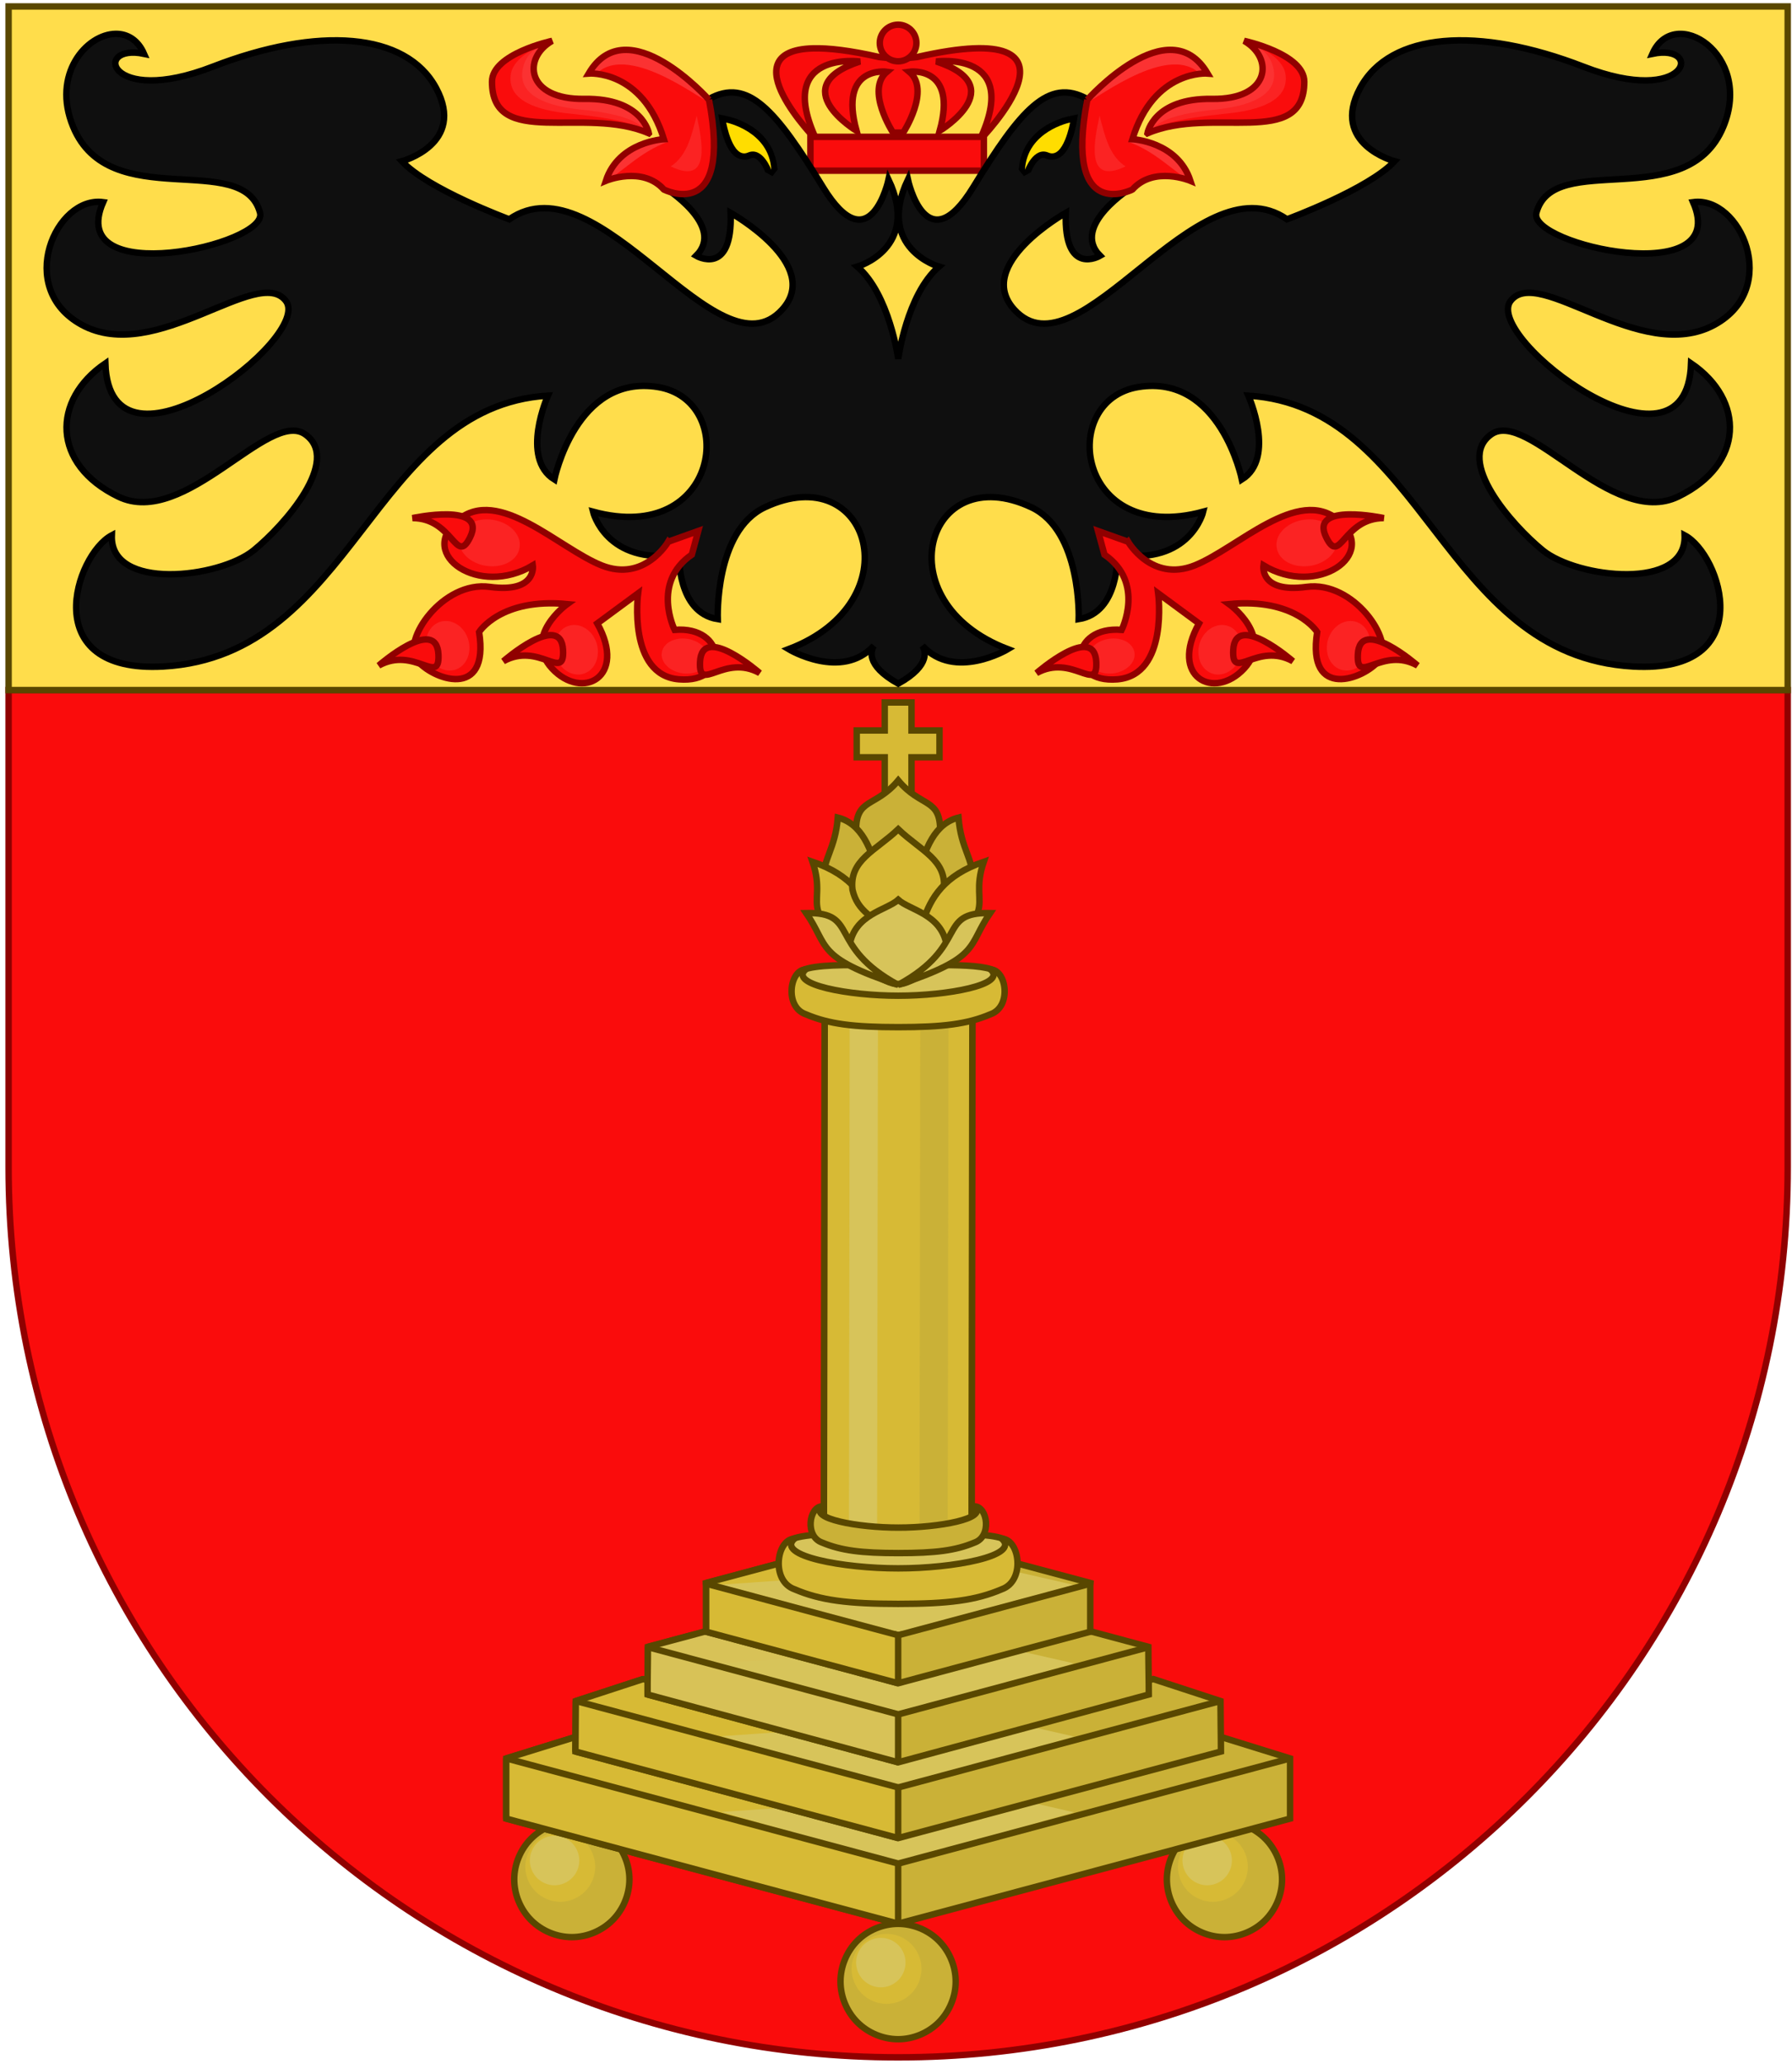 <?xml version="1.0" encoding="UTF-8" standalone="no"?>
<!-- Created with Inkscape (http://www.inkscape.org/) -->

<svg
   xmlns:dc="http://purl.org/dc/elements/1.1/"
   xmlns:cc="http://creativecommons.org/ns#"
   xmlns:rdf="http://www.w3.org/1999/02/22-rdf-syntax-ns#"
   xmlns:svg="http://www.w3.org/2000/svg"
   xmlns="http://www.w3.org/2000/svg"
   xmlns:xlink="http://www.w3.org/1999/xlink"
   version="1.1"
   width="278"
   height="320"
   viewBox="-0.833 -0.5 278 320"
   id="svg2"
   xml:space="preserve"><defs
     id="defs4" /><path
     d="m 0.5,106.5 v 74 c 0,76.215 61.785,138 138,138 76.215,0 138,-61.785 138,-138 v -74 H 0.5 z"
     id="path6"
     style="fill:#fa0c0c;fill-opacity:1;stroke:#900000;stroke-opacity:1" /><rect
     width="276"
     height="106"
     x="0.5"
     y="0.5"
     id="rect8"
     style="fill:#ffdd4b;fill-opacity:1;stroke:#594700;stroke-opacity:1" /><path
     d="m 125.261,7 c -13.091,0.38 0.594,14.25 0.594,14.25 -6.59,-13.988 6.719,-12.219 6.719,-12.219 -11.837,3.901 -0.531,10.75 -0.531,10.75 -2.825,-10.223 4.719,-9.156 4.719,-9.156 -3.363,2.825 0.938,9.438 0.938,9.438 l 0.812,0 0.781,0 c 0,0 4.301,-6.612 0.938,-9.438 0,0 7.544,-1.067 4.719,9.156 0,0 11.306,-6.849 -0.531,-10.75 0,0 13.309,-1.769 6.719,12.219 0,0 19.23,-19.496 -9.688,-12.906 l -2.938,0.312 -2.969,-0.312 C 131.024,7.314 127.685,6.93 125.261,7 z"
     id="path48"
     style="fill:#fa0c0c;fill-opacity:1;stroke:#900000;stroke-opacity:1" /><rect
     width="26.907"
     height="5.245"
     x="124.893"
     y="20.721"
     id="rect50"
     style="fill:#fa0c0c;fill-opacity:1;stroke:#900000;stroke-width:1;stroke-opacity:1" /><path
     d="m 17.136,4.75 c -4.56,0.035 -9.99,6.29 -6.625,14.406 5.666,13.667 26.366,3.464 29,13.344 1.333,5 -30.344,12.011 -24.344,-1.656 -7.333,-1 -13.677,13.333 -3.344,19 11.514,6.314 27.355,-9.354 31.688,-3.688 4.333,5.666 -27.333,29.688 -28,9.688 -8.334,5.668 -8.334,15.656 2,20.656 10.334,5 23.333,-13.656 29,-9.656 5.667,4 -3.167,14.073 -8,18 -5.334,4.333 -22.333,6.322 -22,-2.344 -5.667,3 -11.705,21.451 8,20.344 29.666,-1.667 32.322,-40.333 59.656,-42 0,0 -4.334,9.667 1,13 0,0 3.333,-16.344 16,-14.344 12.667,2 9.666,24.678 -10,19.344 0,0 2.011,8.322 13.344,6.656 0,0 -0.333,9 6,10 0,0 -0.52,-13.667 7.312,-17.344 16.333,-7.667 23.021,14.667 3.688,22 0,0 8.208,4.946 13.219,-0.531 -0.365,0.556 -1.469,2.959 3.781,5.875 5.25,-2.916 4.115,-5.319 3.75,-5.875 5.011,5.478 13.25,0.531 13.25,0.531 -19.334,-7.333 -12.677,-29.667 3.656,-22 7.833,3.677 7.344,17.344 7.344,17.344 6.333,-1 6,-10 6,-10 11.333,1.666 13.312,-6.656 13.312,-6.656 -19.666,5.334 -22.667,-17.344 -10,-19.344 12.667,-2 16,14.344 16,14.344 5.334,-3.333 1,-13 1,-13 27.334,1.667 30.021,40.333 59.688,42 19.705,1.107 13.667,-17.344 8,-20.344 0.333,8.666 -16.666,6.677 -22,2.344 -4.833,-3.927 -13.667,-14 -8,-18 5.667,-4 18.666,14.656 29,9.656 10.334,-5 10.334,-14.988 2,-20.656 -0.667,20 -32.333,-4.021 -28,-9.688 4.333,-5.666 20.142,10.002 31.656,3.688 10.333,-5.667 3.989,-20 -3.344,-19 6,13.667 -25.645,6.656 -24.312,1.656 2.634,-9.88 23.334,0.323 29,-13.344 4.682,-11.292 -7.666,-18.98 -11,-11.312 8,-1.667 5.646,8.333 -10.688,2 -16.333,-6.333 -29.989,-5.354 -34.656,3.312 -4.667,8.667 5.344,11.344 5.344,11.344 -4,4.333 -16.688,9 -16.688,9 -14,-9.667 -32.312,25 -42.312,14 -6.346,-6.98 8,-15 8,-15 -0.334,10 5.312,6.656 5.312,6.656 -4.666,-4.667 5,-10.656 5,-10.656 -9.333,0 -7,-13.656 -7,-13.656 -6,-3.333 -10.323,1.656 -17.656,13.656 -7.333,12 -10.156,-1.156 -10.156,-1.156 -5,10.667 4.812,13.5 4.812,13.5 -5,4.333 -6.312,14.312 -6.312,14.312 0,0 -1.344,-9.979 -6.344,-14.312 0,0 9.844,-2.833 4.844,-13.5 0,0 -2.854,13.156 -10.188,1.156 -7.333,-12 -11.656,-16.989 -17.656,-13.656 0,0 2.333,13.656 -7,13.656 0,0 9.666,5.989 5,10.656 0,0 5.678,3.344 5.344,-6.656 0,0 14.346,8.02 8,15 -10,11 -28.344,-23.667 -42.344,-14 0,0 -12.656,-4.667 -16.656,-9 0,0 9.979,-2.677 5.312,-11.344 C 62.156,4.489 48.5,3.511 32.167,9.844 c -16.333,6.333 -18.656,-3.667 -10.656,-2 C 20.573,5.687 18.92,4.736 17.136,4.75 z"
     id="path52"
     style="fill:#0f0f0f;fill-opacity:1;stroke:#000000;stroke-opacity:1" /><g
     id="oog"><path
       d="m 110.594,17.219 0.25,1.469 c 0,0 0.244,1.475 0.844,2.906 0.3,0.716 0.674,1.438 1.281,2 0.607,0.562 1.672,0.895 2.594,0.5 0.348,-0.149 0.511,-0.138 0.75,-0.031 0.239,0.107 0.531,0.371 0.781,0.688 0.5,0.633 0.781,1.438 0.781,1.438 l 1.132,0.623 0.805,-1.03 c -0.006,-0.103 -0.053,-0.181 -0.062,-0.281 -0.288,-3.19 -2.179,-5.283 -4,-6.438 -1.878,-1.191 -3.719,-1.531 -3.719,-1.531 z"
       id="path4033"
       style="font-size:medium;font-style:normal;font-variant:normal;font-weight:normal;font-stretch:normal;text-indent:0;text-align:start;text-decoration:none;line-height:normal;letter-spacing:normal;word-spacing:normal;text-transform:none;direction:ltr;block-progression:tb;writing-mode:lr-tb;text-anchor:start;baseline-shift:baseline;color:#000000;fill:#000000;fill-opacity:1;fill-rule:nonzero;stroke:none;stroke-width:2;marker:none;visibility:visible;display:inline;overflow:visible;enable-background:accumulate;font-family:Sans;-inkscape-font-specification:Sans" /><path
       d="m 115.158,23.167 c -2.333,1 -3.333,-4.667 -3.333,-4.667 0,0 6.667,1.333 7,7.333 0,0 -1.334,-3.666 -3.667,-2.666 z"
       id="path4027"
       style="fill:#ffdd00;fill-opacity:1;stroke:none" /></g><circle
     cx="138.167"
     cy="6.167"
     r="2.84"
     transform="translate(0.325,0)"
     id="circle54"
     style="fill:#fa0c0c;fill-opacity:1;stroke:#900000;stroke-opacity:1" /><g
     id="g6602"><use
       transform="translate(-50.615,-15.828)"
       id="use6543"
       x="0"
       y="0"
       width="278"
       height="320"
       xlink:href="#bal" /><use
       transform="translate(50.63,-15.828)"
       id="use6547"
       x="0"
       y="0"
       width="278"
       height="320"
       xlink:href="#bal" /><path
       d="m 92.136,265.981 2.847,0.816 0.926,-0.289 -3.773,-0.527 0,0 z m 2.847,0.817 -17.286,5.357 v 9.332 l 60.802,16.287 60.802,-16.287 v -9.332 l -17.251,-5.357 -43.551,12.257 -43.516,-12.257 0,0 z m 87.066,0 2.849,-0.816 -3.774,0.527 0.925,0.289 0,0 z"
       id="path68"
       style="fill:#cab137;fill-opacity:1;stroke:#594700;stroke-opacity:1" /><polygon
       points="137.167,297.774 137.167,279.055 93.652,266.798 93.652,266.798 76.366,272.155 76.366,281.487 "
       transform="translate(1.332,0)"
       id="polygon70"
       style="fill:#d7ba35;fill-opacity:1;stroke:#594700;stroke-linejoin:bevel;stroke-opacity:1" /><path
       d="m 138.542,288.284 27.247,-7.776 -12.913,-2.954 -41.799,2.899 z"
       id="polygon72"
       style="fill:#d7c45a;fill-opacity:1" /><path
       d="m 98.938,259.845 -10.448,3.412 c 0,2.326 -0.055,5.285 -0.055,7.826 l 50.063,13.419 50.081,-13.419 c 0,-2.541 -0.073,-5.5 -0.073,-7.826 l -10.43,-3.412 -39.578,10.24 -39.56,-10.24 0,0 z"
       id="path74"
       style="fill:#cab137;fill-opacity:1;stroke:#594700;stroke-opacity:1" /><path
       d="m 138.5,270.085 -39.561,-10.24 0,0 -10.448,3.412 c 0,2.326 -0.055,5.285 -0.055,7.826 l 50.063,13.419 v -14.417 z"
       id="path76"
       style="fill:#d7ba35;fill-opacity:1;stroke:#594700;stroke-linejoin:bevel;stroke-opacity:1" /><path
       d="m 138.542,276.69 27.247,-7.932 -12.913,-2.954 -41.799,2.899 z"
       id="polygon78"
       style="fill:#d7c45a;fill-opacity:1" /><path
       d="m 130.862,246.498 -31.181,8.352 c 0,2.524 -0.073,5.124 -0.054,7.392 l 38.871,10.514 38.89,-10.514 c 0,-2.269 -0.074,-4.867 -0.074,-7.392 l -31.161,-8.352 -7.654,13.272 -7.637,-13.272 0,0 z"
       id="path80"
       style="fill:#cab137;fill-opacity:1;stroke:#594700;stroke-opacity:1" /><path
       d="m 138.499,259.771 -7.636,-13.272 0,0 -31.181,8.351 c 0,2.524 -0.073,5.124 -0.054,7.392 l 38.871,10.514 v -12.985 z"
       id="path82"
       style="fill:#d8c257;fill-opacity:1;stroke:#594700;stroke-linejoin:bevel;stroke-opacity:1" /><path
       d="m 138.542,265.2 27.247,-7.776 -12.913,-2.954 -41.799,2.899 z"
       id="polygon84"
       style="fill:#d7c45a;fill-opacity:1" /><line
       x1="99.645"
       y1="254.887"
       x2="138.535"
       y2="265.327"
       id="line86"
       style="fill:#e1c54d;stroke:#594700;stroke-opacity:1" /><line
       x1="138.535"
       y1="276.657"
       x2="88.418"
       y2="263.222"
       id="line88"
       style="fill:#e1c54d;stroke:#594700;stroke-opacity:1" /><line
       x1="138.535"
       y1="288.46"
       x2="77.733"
       y2="272.155"
       id="line90"
       style="fill:#e1c54d;stroke:#594700;stroke-opacity:1" /><polygon
       points="137.167,260.497 166.97,252.509 166.97,245.393 167.005,244.955 137.167,236.985 137.167,236.985 107.348,244.955 107.384,245.393 107.384,252.509 "
       transform="translate(1.331,0)"
       id="polygon92"
       style="fill:#cab137;fill-opacity:1;stroke:#594700;stroke-opacity:1" /><polygon
       points="137.167,260.497 137.167,236.985 137.167,236.985 107.348,244.955 107.384,245.393 107.384,252.509 "
       transform="translate(1.332,0)"
       id="polygon94"
       style="fill:#d7ba35;fill-opacity:1;stroke:#594700;stroke-linejoin:bevel;stroke-opacity:1" /><polyline
       clip-rule="evenodd"
       points="125.758,245.083 125.903,147.478   148.831,147.55 148.685,245.082 "
       id="polyline110"
       transform="matrix(1,0,0,0.963,1.205,9.057)"
       style="fill:#d7ba35;fill-opacity:1;fill-rule:evenodd;stroke:#594700;stroke-width:1.019;stroke-opacity:1" /><polygon
       points="144.972,243.255 140.604,243.255 140.743,146.524 145.126,146.524 "
       transform="matrix(1,0,0,0.963,1.205,9.057)"
       id="polygon112"
       style="fill:#cab137;fill-opacity:1" /><path
       d="m 135.38,150.131 -0.156,93.191 c -1.524,0 -2.53,0 -4.367,0 l 0.138,-93.191 h 4.385 z"
       id="path114"
       style="fill:#d7c45a;fill-opacity:1" /><polygon
       points="109.746,245.202 137.211,252.533 164.458,245.257 151.545,242.303 "
       transform="translate(1.331,0)"
       id="polygon96"
       style="fill:#d7c45a;fill-opacity:1" /><line
       x1="138.535"
       y1="253.053"
       x2="108.732"
       y2="245.064"
       id="line98"
       style="fill:#e1c54d;stroke:#594700;stroke-opacity:1" /><line
       x1="138.498"
       y1="253.053"
       x2="168.301"
       y2="245.064"
       id="line100"
       style="fill:#e1c54d;stroke:#594700;stroke-opacity:1" /><line
       x1="177.388"
       y1="254.887"
       x2="138.498"
       y2="265.327"
       id="line102"
       style="fill:#e1c54d;stroke:#594700;stroke-opacity:1" /><line
       x1="138.498"
       y1="276.657"
       x2="188.597"
       y2="263.222"
       id="line104"
       style="fill:#ad812c;stroke:#594700;stroke-opacity:1" /><line
       x1="138.498"
       y1="288.46"
       x2="199.3"
       y2="272.155"
       id="line106"
       style="fill:#e1c54d;stroke:#594700;stroke-opacity:1" /><path
       d="m 131.573,149.142 c -4.277,-0.009 -8.469,0.257 -8.594,1.531 2.321,4.452 9.427,5.499 15.531,6.594 6.104,-1.094 13.179,-2.141 15.5,-6.594 -0.199,-2.039 -10.813,-1.476 -15.5,-1.406 -1.758,-0.026 -4.371,-0.119 -6.938,-0.125 z"
       id="path3925"
       style="fill:#d7c45a;fill-opacity:1;stroke:#594700;stroke-width:1;stroke-linecap:butt;stroke-linejoin:round;stroke-miterlimit:4;stroke-opacity:1;stroke-dasharray:none" /><path
       d="m 124.136,149.829 c -2.457,0.045 -3.306,5.78 0.031,6.938 3.559,1.515 7.372,2 14.344,2 6.972,0 10.754,-0.485 14.312,-2 3.337,-1.158 2.489,-6.892 0.031,-6.938 2.629,2.351 -6.775,4.072 -14.344,4.062 -7.569,0.01 -17.004,-1.711 -14.375,-4.062 z"
       id="path3919"
       style="fill:#d7ba35;fill-opacity:1;stroke:#594700;stroke-width:1;stroke-linecap:butt;stroke-linejoin:round;stroke-miterlimit:4;stroke-opacity:1;stroke-dasharray:none" /><path
       d="m 136.417,108.423 0,4.344 -4.344,0 0,4.156 4.344,0 0,9.344 4.156,0 0,-9.344 4.344,0 0,-4.156 -4.344,0 0,-4.344 -4.156,0 z"
       id="rect3941"
       style="fill:#d7ba35;fill-opacity:1;stroke:#594700;stroke-width:1;stroke-linecap:round;stroke-linejoin:miter;stroke-miterlimit:4;stroke-opacity:1;stroke-dasharray:none" /><path
       d="m 138.511,120.517 c -3.559,4.271 -6.624,2.631 -6.531,7.938 3.018,5.862 4.483,4.644 6.531,5.219 2.048,-0.575 3.482,0.643 6.5,-5.219 0.093,-5.307 -2.941,-3.666 -6.5,-7.938 z"
       id="path3933"
       style="fill:#cab137;fill-opacity:1;stroke:#594700;stroke-width:1;stroke-linecap:butt;stroke-linejoin:miter;stroke-miterlimit:4;stroke-opacity:1;stroke-dasharray:none" /><path
       d="m 138.499,150.002 c -2.864,-8.286 -2.066,-21.924 -9.362,-23.732 -0.72,9.585 -8.036,7.257 9.362,23.732 z"
       id="path3939"
       style="fill:#cab137;fill-opacity:1;stroke:#594700;stroke-width:1;stroke-linecap:butt;stroke-linejoin:miter;stroke-miterlimit:4;stroke-opacity:1;stroke-dasharray:none" /><path
       d="m 138.499,150.002 c 2.864,-8.286 2.066,-21.924 9.362,-23.732 0.72,9.585 8.036,7.257 -9.362,23.732 z"
       id="path3970"
       style="fill:#cab137;fill-opacity:1;stroke:#594700;stroke-width:1;stroke-linecap:butt;stroke-linejoin:miter;stroke-miterlimit:4;stroke-opacity:1;stroke-dasharray:none" /><path
       d="m 138.499,150.93 c -18.023,-10.943 -10.509,-9.8 -13.282,-17.81 12.411,4.215 8.17,14.227 13.282,17.81 z"
       id="path3937"
       style="fill:#d7ba35;fill-opacity:1;stroke:#594700;stroke-width:1;stroke-linecap:butt;stroke-linejoin:miter;stroke-miterlimit:4;stroke-opacity:1;stroke-dasharray:none" /><path
       d="m 138.511,128.079 c -3.513,3.35 -7.633,4.775 -7.094,9.375 0.745,3.355 3.307,4.508 7.094,7.062 3.787,-2.554 6.318,-3.708 7.062,-7.062 0.539,-4.6 -3.549,-6.025 -7.062,-9.375 z"
       id="path3931"
       style="fill:#d7ba35;fill-opacity:1;stroke:#594700;stroke-width:1;stroke-linecap:butt;stroke-linejoin:miter;stroke-miterlimit:4;stroke-opacity:1;stroke-dasharray:none" /><path
       d="m 138.499,150.93 c 18.023,-10.943 10.509,-9.8 13.282,-17.81 -12.411,4.215 -8.17,14.227 -13.282,17.81 z"
       id="path3972"
       style="fill:#d7ba35;fill-opacity:1;stroke:#594700;stroke-width:1;stroke-linecap:butt;stroke-linejoin:miter;stroke-miterlimit:4;stroke-opacity:1;stroke-dasharray:none" /><path
       d="m 138.511,139.017 c -1.805,1.614 -6.71,2.205 -7.531,7 0.111,2.44 5.602,6.266 7.531,6.062 1.93,0.203 7.389,-3.623 7.5,-6.062 -0.822,-4.795 -5.695,-5.386 -7.5,-7 z"
       id="path3929"
       style="fill:#d7c45a;fill-opacity:1;stroke:#594700;stroke-width:1;stroke-linecap:butt;stroke-linejoin:miter;stroke-miterlimit:4;stroke-opacity:1;stroke-dasharray:none" /><path
       d="m 138.499,152.212 c -11.103,-6.052 -5.895,-11.312 -14.263,-11.137 3.576,5.17 1.322,6.848 14.263,11.137 z"
       id="path3935"
       style="fill:#d7c45a;fill-opacity:1;stroke:#594700;stroke-width:1;stroke-linecap:butt;stroke-linejoin:miter;stroke-miterlimit:4;stroke-opacity:1;stroke-dasharray:none" /><path
       d="m 138.499,152.212 c 11.103,-6.052 5.895,-11.312 14.263,-11.137 -3.576,5.17 -1.322,6.848 -14.263,11.137 z"
       id="path3978"
       style="fill:#d7c45a;fill-opacity:1;stroke:#594700;stroke-width:1;stroke-linecap:butt;stroke-linejoin:miter;stroke-miterlimit:4;stroke-opacity:1;stroke-dasharray:none" /><path
       d="m 130.736,237.317 c -4.795,-0.01 -9.494,0.29 -9.634,1.73 2.602,5.03 10.568,6.212 17.411,7.449 6.843,-1.236 14.774,-2.419 17.376,-7.449 -0.223,-2.304 -12.122,-1.667 -17.376,-1.589 -1.97,-0.029 -4.9,-0.135 -7.777,-0.141 z"
       id="path4011"
       style="fill:#d7c45a;fill-opacity:1;stroke:#594700;stroke-width:1;stroke-linecap:butt;stroke-linejoin:round;stroke-miterlimit:4;stroke-opacity:1;stroke-dasharray:none" /><path
       d="m 122.398,238.093 c -2.755,0.051 -3.706,6.529 0.035,7.837 3.989,1.711 8.264,2.259 16.079,2.259 7.815,0 12.055,-0.548 16.044,-2.259 3.741,-1.308 2.79,-7.786 0.035,-7.837 2.947,2.656 -7.595,4.6 -16.079,4.589 -8.485,0.011 -19.062,-1.933 -16.115,-4.589 z"
       id="path4013"
       style="fill:#d7ba35;fill-opacity:1;stroke:#594700;stroke-width:1;stroke-linecap:butt;stroke-linejoin:round;stroke-miterlimit:4;stroke-opacity:1;stroke-dasharray:none" /><path
       d="m 126.704,233.071 c -2.023,0.037 -2.722,4.685 0.026,5.623 2.93,1.228 6.07,1.621 11.81,1.621 5.74,0 8.854,-0.393 11.784,-1.621 2.748,-0.939 2.049,-5.587 0.026,-5.623 2.164,1.906 -5.578,3.301 -11.81,3.293 -6.232,0.009 -14,-1.387 -11.835,-3.293 z"
       id="path4017"
       style="fill:#cab137;fill-opacity:1;stroke:#594700;stroke-width:1;stroke-linecap:butt;stroke-linejoin:round;stroke-miterlimit:4;stroke-opacity:1;stroke-dasharray:none" /><g
       id="bal"><path
         d="m 147.427,306.74 c 0,2.343 -0.968,4.671 -2.621,6.327 -1.654,1.655 -3.981,2.624 -6.308,2.624 -2.339,0 -4.666,-0.969 -6.32,-2.624 -1.653,-1.656 -2.622,-3.985 -2.622,-6.327 0,-2.341 0.969,-4.67 2.622,-6.326 1.654,-1.655 3.981,-2.61 6.32,-2.61 2.327,0 4.654,0.955 6.308,2.61 1.652,1.656 2.621,3.986 2.621,6.326 l 0,0 z"
         id="path56"
         style="fill:#cab137;fill-opacity:1;stroke:#594700;stroke-width:1;stroke-opacity:1" /><path
         d="m 142.124,304.777 c 0,1.421 -0.582,2.839 -1.594,3.842 -0.999,1.002 -2.408,1.597 -3.826,1.597 -1.431,0 -2.838,-0.595 -3.838,-1.597 -1.001,-1.003 -1.594,-2.421 -1.594,-3.842 0,-1.42 0.593,-2.829 1.594,-3.842 1,-1.001 2.407,-1.584 3.838,-1.584 1.419,0 2.827,0.583 3.826,1.584 1.012,1.013 1.594,2.422 1.594,3.842 l 0,0 z"
         id="path58"
         style="fill:#d7ba35;fill-opacity:1" /><path
         d="m 139.649,303.807 c 0,1.004 -0.411,2.007 -1.127,2.716 -0.706,0.708 -1.702,1.129 -2.705,1.129 -1.011,0 -2.006,-0.421 -2.713,-1.129 -0.707,-0.709 -1.127,-1.712 -1.127,-2.716 0,-1.003 0.419,-2 1.127,-2.716 0.707,-0.707 1.702,-1.119 2.713,-1.119 1.003,0 1.998,0.412 2.705,1.119 0.715,0.716 1.127,1.712 1.127,2.716 l 0,0 z"
         id="path6536"
         style="fill:#d7c45a;fill-opacity:1" /></g></g><g
     id="snavel&amp;poot"><path
       d="m 102.825,83.5 c 0,0 -3.666,6.334 -10.333,3.667 -6.667,-2.667 -16.001,-12.333 -22.334,-7 -6.333,5.333 3.334,12 11.667,7 0,0 0.666,4.333 -6.667,3.333 -7.333,-1 -13.666,8.333 -11.333,11.333 2.333,3 11.334,6.333 9.667,-4.333 0,0 3.332,-5.333 13.666,-4.333 0,0 -7,5 -2.333,10 4.667,5 11.667,1.333 7,-7 l 6.333,-4.667 c 0,0 -1.666,12.667 6.334,13.333 8,0.666 7.333,-8.333 -0.667,-7.667 0,0 -3.666,-7.334 2.667,-11.667 l 1,-3.667 -4.667,1.668 z"
       id="path38"
       style="fill:#fa0c0c;fill-opacity:1;stroke:#900000;stroke-opacity:1" /><path
       d="m 81,83.156 a 3.938,2.875 0 1 1 -7.875,0 3.938,2.875 0 1 1 7.875,0 z"
       transform="matrix(1.183,0.193,-0.199,1.218,0.486,-32.487)"
       id="path6594"
       style="fill:#fb2323;fill-opacity:1;stroke:none" /><path
       d="m 63.158,79.833 c 0,0 11.653,-2.516 8.93,2.994 -2.188,4.425 -2.597,-2.994 -8.93,-2.994 z"
       id="path40"
       style="fill:#fa0c0c;fill-opacity:1;stroke:#900000;stroke-opacity:1" /><path
       d="m 81,83.156 a 3.938,2.875 0 1 1 -7.875,0 3.938,2.875 0 1 1 7.875,0 z"
       transform="matrix(0.847,0.204,-0.142,1.286,15.157,-23.029)"
       id="path6596"
       style="fill:#fb2323;fill-opacity:1;stroke:none" /><path
       d="m 57.92,102.694 c 0,0 8.981,-7.838 9.264,-1.699 0.225,4.931 -3.722,-1.365 -9.264,1.699 z"
       id="path42"
       style="fill:#fa0c0c;fill-opacity:1;stroke:#900000;stroke-opacity:1" /><path
       d="m 81,83.156 a 3.938,2.875 0 1 1 -7.875,0 3.938,2.875 0 1 1 7.875,0 z"
       transform="matrix(0.847,0.204,-0.142,1.286,35.089,-22.41)"
       id="path6598"
       style="fill:#fb2323;fill-opacity:1;stroke:none" /><path
       d="m 77.253,102.027 c 0,0 8.981,-7.838 9.264,-1.699 0.225,4.931 -3.722,-1.365 -9.264,1.699 z"
       id="path44"
       style="fill:#fa0c0c;fill-opacity:1;stroke:#900000;stroke-opacity:1" /><path
       d="m 81,83.156 a 3.938,2.875 0 1 1 -7.875,0 3.938,2.875 0 1 1 7.875,0 z"
       transform="matrix(0.903,0.144,-0.152,0.911,48.457,14.371)"
       id="path6600"
       style="fill:#fb2323;fill-opacity:1;stroke:none" /><path
       d="m 117.027,103.86 c 0,0 -8.981,-7.838 -9.264,-1.699 -0.226,4.931 3.722,-1.364 9.264,1.699 z"
       id="path46"
       style="fill:#fa0c0c;fill-opacity:1;stroke:#900000;stroke-opacity:1" /><path
       d="m 99.825,20.167 c 0,0 -0.945,-5.476 -10,-5.333 -9.055,0.143 -9.667,-6.333 -5,-9 0,0 -9.333,2 -9.333,6.333 0,10.541 14.333,3.667 24.333,8 z"
       id="path36"
       style="fill:#fa0c0c;fill-opacity:1;stroke:none" /><path
       d="m 84.823,5.844 c -2.205,0.761 -5.923,2.46 -6.398,5.078 -0.71,4.236 4.222,5.696 9,6.178 8.063,0.822 11.322,1.745 12.585,3.462 -0.305,-1.046 -2.264,-5.844 -10.188,-5.719 -9.055,0.143 -9.667,-6.333 -5,-9 z"
       id="path7116"
       style="fill:#fb2323;fill-opacity:1;stroke:none" /><path
       d="m 84.823,5.844 c -2.205,0.761 -4.111,1.842 -4.586,4.46 -0.71,4.236 4.222,5.696 9,6.178 8.063,0.822 9.51,2.364 10.773,4.081 -0.305,-1.046 -2.264,-5.844 -10.188,-5.719 -9.055,0.143 -9.667,-6.333 -5,-9 z"
       id="path6575"
       style="fill:#fb3232;fill-opacity:1;stroke:none" /><path
       d="m 109.158,14.973 c 0,0 -12.666,-14.259 -18.666,-4.074 0,0 8.332,-0.679 11.666,10.185 0,0 -7,0.339 -9,6.45 0,0 5.666,-2.377 9,1.358 0,0.001 10.666,5.433 7,-13.919 z"
       id="path34"
       style="fill:#fa0c0c;fill-opacity:1;stroke:none" /><path
       d="m 99.825,20.167 c 0,0 -0.945,-5.476 -10,-5.333 -9.055,0.143 -9.667,-6.333 -5,-9 0,0 -9.333,2 -9.333,6.333 0,10.541 14.333,3.667 24.333,8 z"
       id="path6580"
       style="fill:none;stroke:#900000;stroke-opacity:1" /><path
       d="m 95.948,7.25 c -2.031,0.095 -3.969,1.114 -5.469,3.66 0,0 0.488,-0.04 1.188,0.032 5.319,-5.204 17.773,5.361 17.656,4.355 0,0 -7.281,-8.333 -13.375,-8.047 z"
       id="path6582"
       style="fill:#fb3232;fill-opacity:1;stroke:none" /><path
       d="m 102.386,21.25 c 0,0 -7.219,0.17 -9.219,6.281 2.368,-1.162 5.254,-4.497 9.594,-6.031"
       id="path6589"
       style="fill:#fb3232;fill-opacity:1;stroke:none" /><path
       d="m 109.158,14.973 c 0,0 -12.666,-14.259 -18.666,-4.074 0,0 8.332,-0.679 11.666,10.185 0,0 -7,0.339 -9,6.45 0,0 5.666,-2.377 9,1.358 0,10e-4 10.666,5.433 7,-13.919 z"
       id="path6587"
       style="fill:none;stroke:#900000;stroke-width:1;stroke-opacity:1" /><path
       d="m 104.055,25.799 c 6.409,3.125 4.8,-4.292 4.022,-7.867 -0.785,3.104 -1.517,6.254 -4.022,7.867 z"
       transform="translate(-0.833,-0.5)"
       id="path7118"
       style="fill:#fb2323;fill-opacity:1;stroke:none" /></g><use
     transform="matrix(-1,0,0,1,276.998,0)"
     id="use7159"
     x="0"
     y="0"
     width="278"
     height="320"
     xlink:href="#snavel&amp;poot" /><use
     transform="matrix(-1,0,0,1,276.998,0)"
     id="use7165"
     x="0"
     y="0"
     width="278"
     height="320"
     xlink:href="#oog" /></svg>